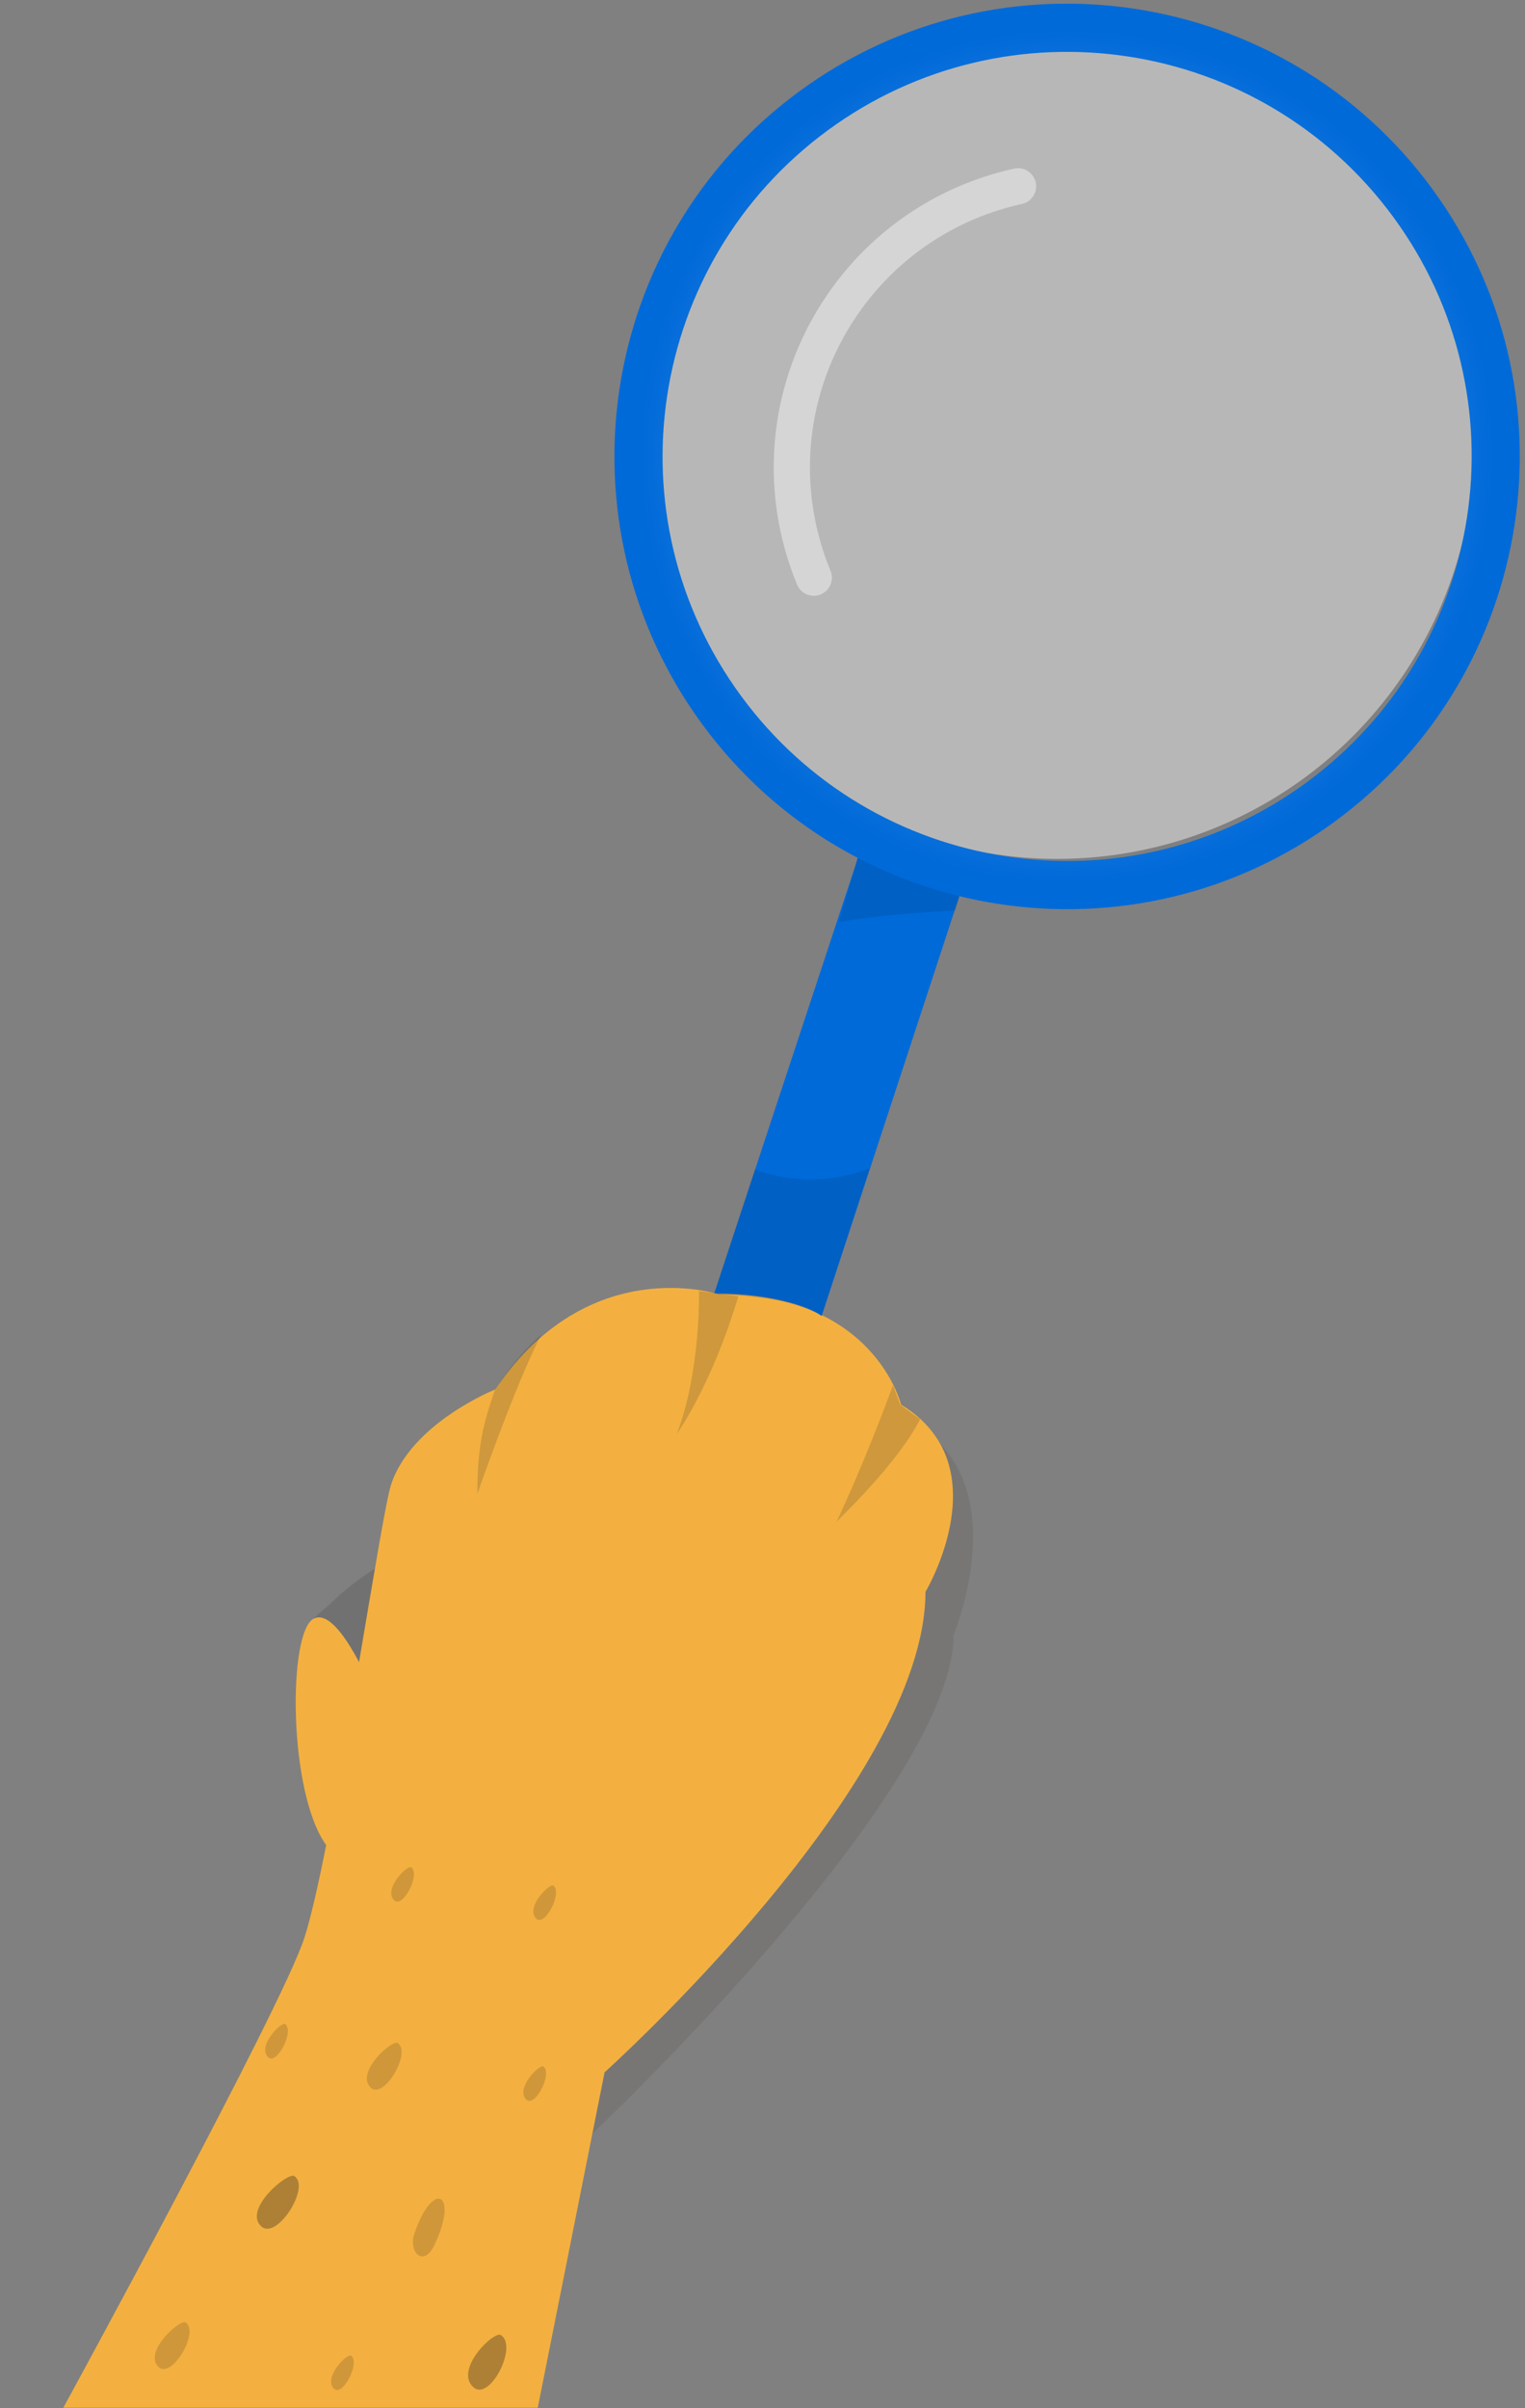 <?xml version="1.0" encoding="UTF-8"?><svg id="a" xmlns="http://www.w3.org/2000/svg" xmlns:xlink="http://www.w3.org/1999/xlink" viewBox="0 0 84.266 133.04"><rect x="0" y="0" width="84.266" height="133.04" fill="#808080" stroke="none"/><defs><radialGradient id="b" cx="60.983" cy="28.203" fx="60.983" fy="28.203" r="25.02" gradientTransform="translate(-7.414 14.824) rotate(-15.921)" gradientUnits="userSpaceOnUse"><stop offset=".412" stop-color="#fff"/><stop offset=".446" stop-color="#e7f1fb"/><stop offset=".553" stop-color="#a2c8f1"/><stop offset=".654" stop-color="#68a6e8"/><stop offset=".747" stop-color="#3b8ce1"/><stop offset=".829" stop-color="#1a79dd"/><stop offset=".897" stop-color="#076eda"/><stop offset=".944" stop-color="#006ad9"/></radialGradient></defs><path d="M31.855,118.714c5.475-5.118,20.842-20.814,20.839-28.4,0,0,2.845-6.777-.73-10.524-.125-.136-.26-.263-.398-.371-.281-.256-.586-.484-.933-.697,0,0-16.745-7.295-23.8,2.971,0,0-3.101,.823-3.673,2.718-.572,1.895-3.241,20.197-4.779,24.997-.379,1.182-.98,2.432-1.67,3.653l15.145,5.653Z" style="fill:#332a24; opacity:.12;"/><path d="M20.728,86.665c.588,7.735-.542,10.281-.542,10.281,0,0-3.564-1.459-3.076-7.262,.385-.503,.689-.646,1.272-1.204,.829-.794,1.647-1.383,2.345-1.815Z" style="fill:#303030; opacity:.18;"/><path d="M51.676,79.333c-.437-.637-1.05-1.225-1.886-1.729,0,0-1.48-6.163-10.09-6.097,0,0-7.166-2.378-12.331,5.256,0,0-4.668,1.862-5.767,5.285-.27,.846-.953,5.015-1.762,9.784-.768-1.454-1.735-2.813-2.515-2.397-1.425,.76-1.397,9.616,.699,12.503-.433,2.177-.847,4.008-1.202,5.117-1.238,3.853-13.323,25.969-13.323,25.969H29.714l3.694-18.532s17.732-15.924,17.729-26.542c0,0,2.778-4.64,.827-8.16-.082-.151-.184-.314-.287-.458Z" style="fill:#f3b040;"/><g><path d="M16.263,120.227c-.373-.241-2.848,1.845-1.828,2.777,.862,.787,2.747-2.184,1.828-2.777Z" style="fill:#332a24; opacity:.36;"/><path d="M27.68,129.01c-.389-.252-2.592,1.902-1.528,2.877,.899,.824,2.487-2.257,1.528-2.877Z" style="fill:#332a24; opacity:.36;"/><path d="M21.984,112.877c-.313-.216-2.366,1.623-1.509,2.458,.724,.705,2.28-1.925,1.509-2.458Z" style="fill:#332a24; opacity:.18;"/><path d="M10.266,128.313c-.313-.216-2.366,1.623-1.509,2.458,.724,.705,2.28-1.925,1.509-2.458Z" style="fill:#332a24; opacity:.18;"/><path d="M15.766,111.829c-.208-.163-1.545,1.182-.972,1.808,.484,.529,1.485-1.406,.972-1.808Z" style="fill:#332a24; opacity:.18;"/><path d="M22.731,103.165c-.208-.163-1.545,1.182-.972,1.808,.484,.529,1.485-1.406,.972-1.808Z" style="fill:#332a24; opacity:.18;"/><path d="M30.032,114.174c-.208-.163-1.545,1.182-.972,1.808,.484,.529,1.485-1.406,.972-1.808Z" style="fill:#332a24; opacity:.18;"/><path d="M19.406,130.147c-.208-.163-1.545,1.182-.972,1.808,.484,.529,1.485-1.406,.972-1.808Z" style="fill:#332a24; opacity:.18;"/><path d="M30.582,104.178c-.208-.163-1.545,1.182-.972,1.808,.484,.529,1.485-1.406,.972-1.808Z" style="fill:#332a24; opacity:.18;"/><path d="M24.014,124.018c1.367-2.892-.099-3.62-1.122-.602-.334,.985,.5,1.916,1.122,.602Z" style="fill:#332a24; opacity:.18;"/></g><path d="M49.343,76.534c-1.694,4.596-3.115,7.532-3.115,7.532,0,0,3.437-3.271,4.61-5.656l-1.098-.8-.398-1.076Z" style="fill:#303030; opacity:.18;"/><path d="M38.625,71.325s.102,4.442-1.226,7.894c0,0,1.925-2.656,3.399-7.602l-2.172-.292Z" style="fill:#303030; opacity:.18;"/><path d="M27.374,76.759c-.029,.046-.074,.161-.131,.335-.438,1.332-.877,2.647-.866,5.445,0,0,2.12-6.106,3.533-8.8,0,0-1.308,1.062-2.536,3.02Z" style="fill:#303030; opacity:.18;"/><g><circle cx="58.421" cy="24.379" r="23.073" style="fill:#fff; opacity:.43;"/><path d="M50.288,46.702c-1.609-.394-2.589-.605-2.983,1.005l-7.836,23.745c1.993-.01,4.674,.373,5.934,1.256l7.731-23.577c.392-1.609-1.237-2.036-2.846-2.43Z" style="fill:#006ad9;"/><path d="M50.288,46.702c-1.609-.394-2.589-.605-2.983,1.005l-.95,3.236c2.224-.407,5.066-.575,6.433-.635l.345-1.177c.392-1.609-1.237-2.036-2.846-2.43Z" style="opacity:.1;"/><path d="M79.123,10.41C70.939-.726,55.282-3.12,44.153,5.058c-11.137,8.183-13.522,23.835-5.339,34.971,8.177,11.129,23.827,13.528,34.963,5.345,11.129-8.177,13.522-23.835,5.345-34.963Zm-38.168,28.048c-7.313-9.952-5.175-23.939,4.777-31.252C55.674-.099,69.671,2.031,76.984,11.984c7.305,9.942,5.157,23.936-4.785,31.241-9.952,7.313-23.939,5.175-31.244-4.767Z" style="fill:url(#b);"/><path d="M45.403,72.685l2.647-8.136c-1.935,.779-4.306,.839-6.34,.062l-2.24,6.842c2.277,.219,4.674,.349,5.934,1.232Z" style="opacity:.1;"/><path d="M57.229,10.079c-.119-.54-.656-.884-1.191-.762-4.216,.926-7.882,3.398-10.322,6.961-3.237,4.728-3.863,10.717-1.674,16.02,.159,.386,.532,.619,.925,.619,.127,0,.256-.024,.381-.076,.511-.211,.754-.795,.543-1.306-1.931-4.677-1.379-9.958,1.476-14.127,2.151-3.142,5.383-5.321,9.101-6.138,.54-.118,.881-.652,.762-1.191Z" style="fill:#fff; opacity:.42;"/></g></svg>